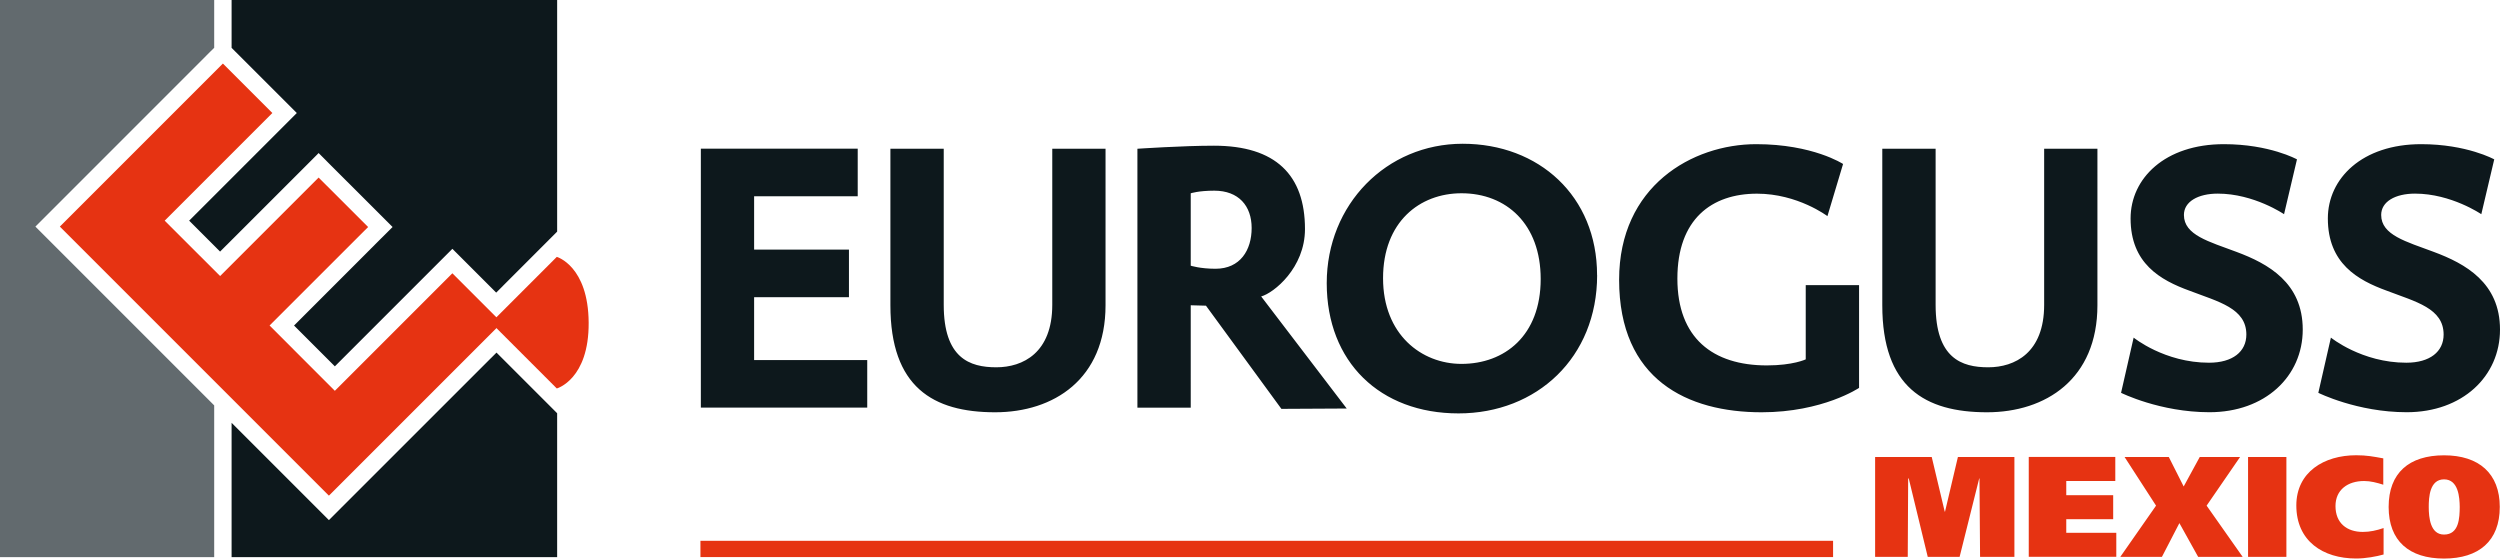 <svg xmlns="http://www.w3.org/2000/svg" preserveAspectRatio="xMidYMid meet" data-bbox="-0.04 0.32 425.2 95" viewBox="-0.04 0.32 425.2 95" data-type="color" role="img" aria-label="EUROGUSS Mexico logo featuring a red and black geometric casting symbol next to bold typography, representing the international die casting exhibition held in Mexico."><g><path fill="#0d181c" d="M94.72 39.71V.32H39.35v8.14l.59.59 8.42 8.41 2.08 2.08-2.08 2.08-16.23 16.23 5.26 5.26 14.68-14.67 2.08-2.09 2.08 2.09 8.42 8.41 2.08 2.08L64.65 41 49.97 55.69l6.94 6.94 17.91-17.91 2.08-2.08 2.08 2.08 5.37 5.37z" data-color="1"></path><path fill="#626a6e" d="M-.04.32v94.76h36.43V69.27L8.06 40.94l-2.08-2.08 2.08-2.08L35.78 9.05l.61-.6V.32z" data-color="2"></path><path fill="#0d181c" d="m57.98 86.7-2.08 2.08-2.08-2.08-14.47-14.47v22.85h55.37V70.61L84.4 60.29z" data-color="1"></path><path fill="#e63312" d="M85.31 55.21 76.9 46.8 56.91 66.79l-11.1-11.11 16.76-16.75-8.42-8.41L37.4 47.27l-9.43-9.42 18.31-18.31-8.41-8.41-27.73 27.73L55.9 84.62z" data-color="3"></path><path d="M94.66 44.01 83.47 55.2l11.19 11.19s5.48-1.53 5.42-11.19-5.42-11.19-5.42-11.19" fill="#e63312" data-color="3"></path><path d="M424.19 27.43s-4.66-2.59-12.44-2.59c-10.04 0-15.87 5.83-15.87 12.63 0 7.64 5.05 10.49 10.04 12.3 4.92 1.88 9.65 2.98 9.65 7.45 0 2.91-2.33 4.79-6.35 4.79-7.58 0-12.82-4.27-12.82-4.27l-2.14 9.39s6.61 3.3 15.03 3.3c9.46 0 15.87-6.09 15.87-14.06s-5.89-11.21-11.27-13.21c-4.67-1.75-8.94-2.85-8.94-6.28 0-2.27 2.39-3.63 5.76-3.63 6.15 0 11.27 3.5 11.27 3.5l2.2-9.33Zm-33.55 0s-4.66-2.59-12.44-2.59c-10.04 0-15.87 5.83-15.87 12.63 0 7.64 5.05 10.49 10.04 12.3 4.92 1.88 9.65 2.98 9.65 7.45 0 2.91-2.33 4.79-6.35 4.79-7.58 0-12.82-4.27-12.82-4.27l-2.14 9.39s6.61 3.3 15.03 3.3c9.46 0 15.87-6.09 15.87-14.06s-5.89-11.21-11.27-13.21c-4.66-1.75-8.94-2.85-8.94-6.28 0-2.27 2.4-3.63 5.76-3.63 6.15 0 11.27 3.5 11.27 3.5l2.2-9.33Zm-33.94-1.81h-9.07v26.55c0 8.16-4.99 10.62-9.52 10.62s-8.94-1.55-8.94-10.62V25.62h-9.07v26.62c0 13.92 7.25 18.2 17.81 18.2 9.97 0 18.78-5.64 18.78-18.2V25.62Zm-40.55 23.19h-9.07v12.63s-2.14 1.03-6.61 1.03c-9.2 0-15.22-4.66-15.22-14.77s5.83-14.44 13.54-14.44c6.93 0 11.98 3.82 11.98 3.82l2.66-8.87s-5.12-3.37-14.77-3.37c-10.88 0-23.32 7.13-23.32 23.06 0 17.04 11.66 22.54 24.23 22.54 10.43 0 16.58-4.15 16.58-4.15V48.8ZM262 47.77c0 9.65-6.15 14.44-13.47 14.44-6.8 0-13.34-4.99-13.34-14.57s6.22-14.45 13.34-14.45c7.64 0 13.47 5.25 13.47 14.57m9.59-.64c0-13.47-9.91-22.35-22.86-22.35s-23.12 10.3-23.12 23.71 9.07 22.15 22.41 22.15 23.58-9.52 23.58-23.51M202.47 33.2s1.3-.45 4.02-.45c4.14 0 6.35 2.59 6.35 6.35s-1.94 6.93-6.15 6.93c-2.59 0-4.21-.52-4.21-.52V33.2ZM229 69.79l-14.54-19.05c2.14-.58 7.45-4.85 7.45-11.46 0-9.2-4.99-14.18-15.48-14.18-5.31 0-13.02.52-13.02.52v44.04h9.07V52.24l2.59.07 12.83 17.55 11.1-.06Zm-41-44.17h-9.07v26.55c0 8.16-4.99 10.62-9.52 10.62s-8.94-1.55-8.94-10.62V25.62h-9.07v26.62c0 13.92 7.25 18.2 17.81 18.2 9.97 0 18.78-5.64 18.78-18.2V25.62Zm-40.54 44.04v-8.1h-19.24V50.87h16.13v-8.1h-16.13V33.7h17.62v-8.09h-26.68v44.04h28.3Z" fill="#0d181c" data-color="1"></path><path d="M332.96 78.05h9.61v16.98h-5.84l-.1-13.33h-.05l-3.33 13.33h-5.42L324.6 81.7h-.1l-.07 13.33h-5.55V78.05h9.63l2.21 9.29h.05zm18.43 10.58h7.98v-4.09h-7.98v-2.41h8.34v-4.09h-14.72v16.98h14.89v-4.08h-8.51zm29.56-10.58h-6.86l-2.73 5.01-2.53-5.01h-7.52l5.35 8.27-6.08 8.71h7.08l2.97-5.74 3.19 5.74h7.57l-6.13-8.71zm1.36 16.98h6.52V78.05h-6.52zm14.87-8.64c0-2.77 2.09-4.26 4.87-4.26 1.1 0 2.19.29 3.26.63v-4.48c-1.75-.32-2.82-.53-4.62-.53-5.45 0-10.17 2.85-10.17 8.54 0 6.06 4.53 9.02 10.17 9.02 1.65 0 3.45-.34 4.67-.68v-4.5c-1.19.41-2.33.66-3.53.66-2.7 0-4.65-1.48-4.65-4.4m27.94.15c0 5.79-3.55 8.78-9.48 8.78s-9.42-2.99-9.42-8.78 3.48-8.78 9.42-8.78 9.48 3.09 9.48 8.78m-6.81 0c-.02-1.58-.2-4.69-2.67-4.69s-2.6 3.11-2.6 4.69c0 1.83.27 4.7 2.6 4.7 2.58 0 2.65-2.87 2.67-4.7m-299.22 8.53h192.64V92.3H119.09z" fill="#e63312" data-color="3"></path></g></svg>